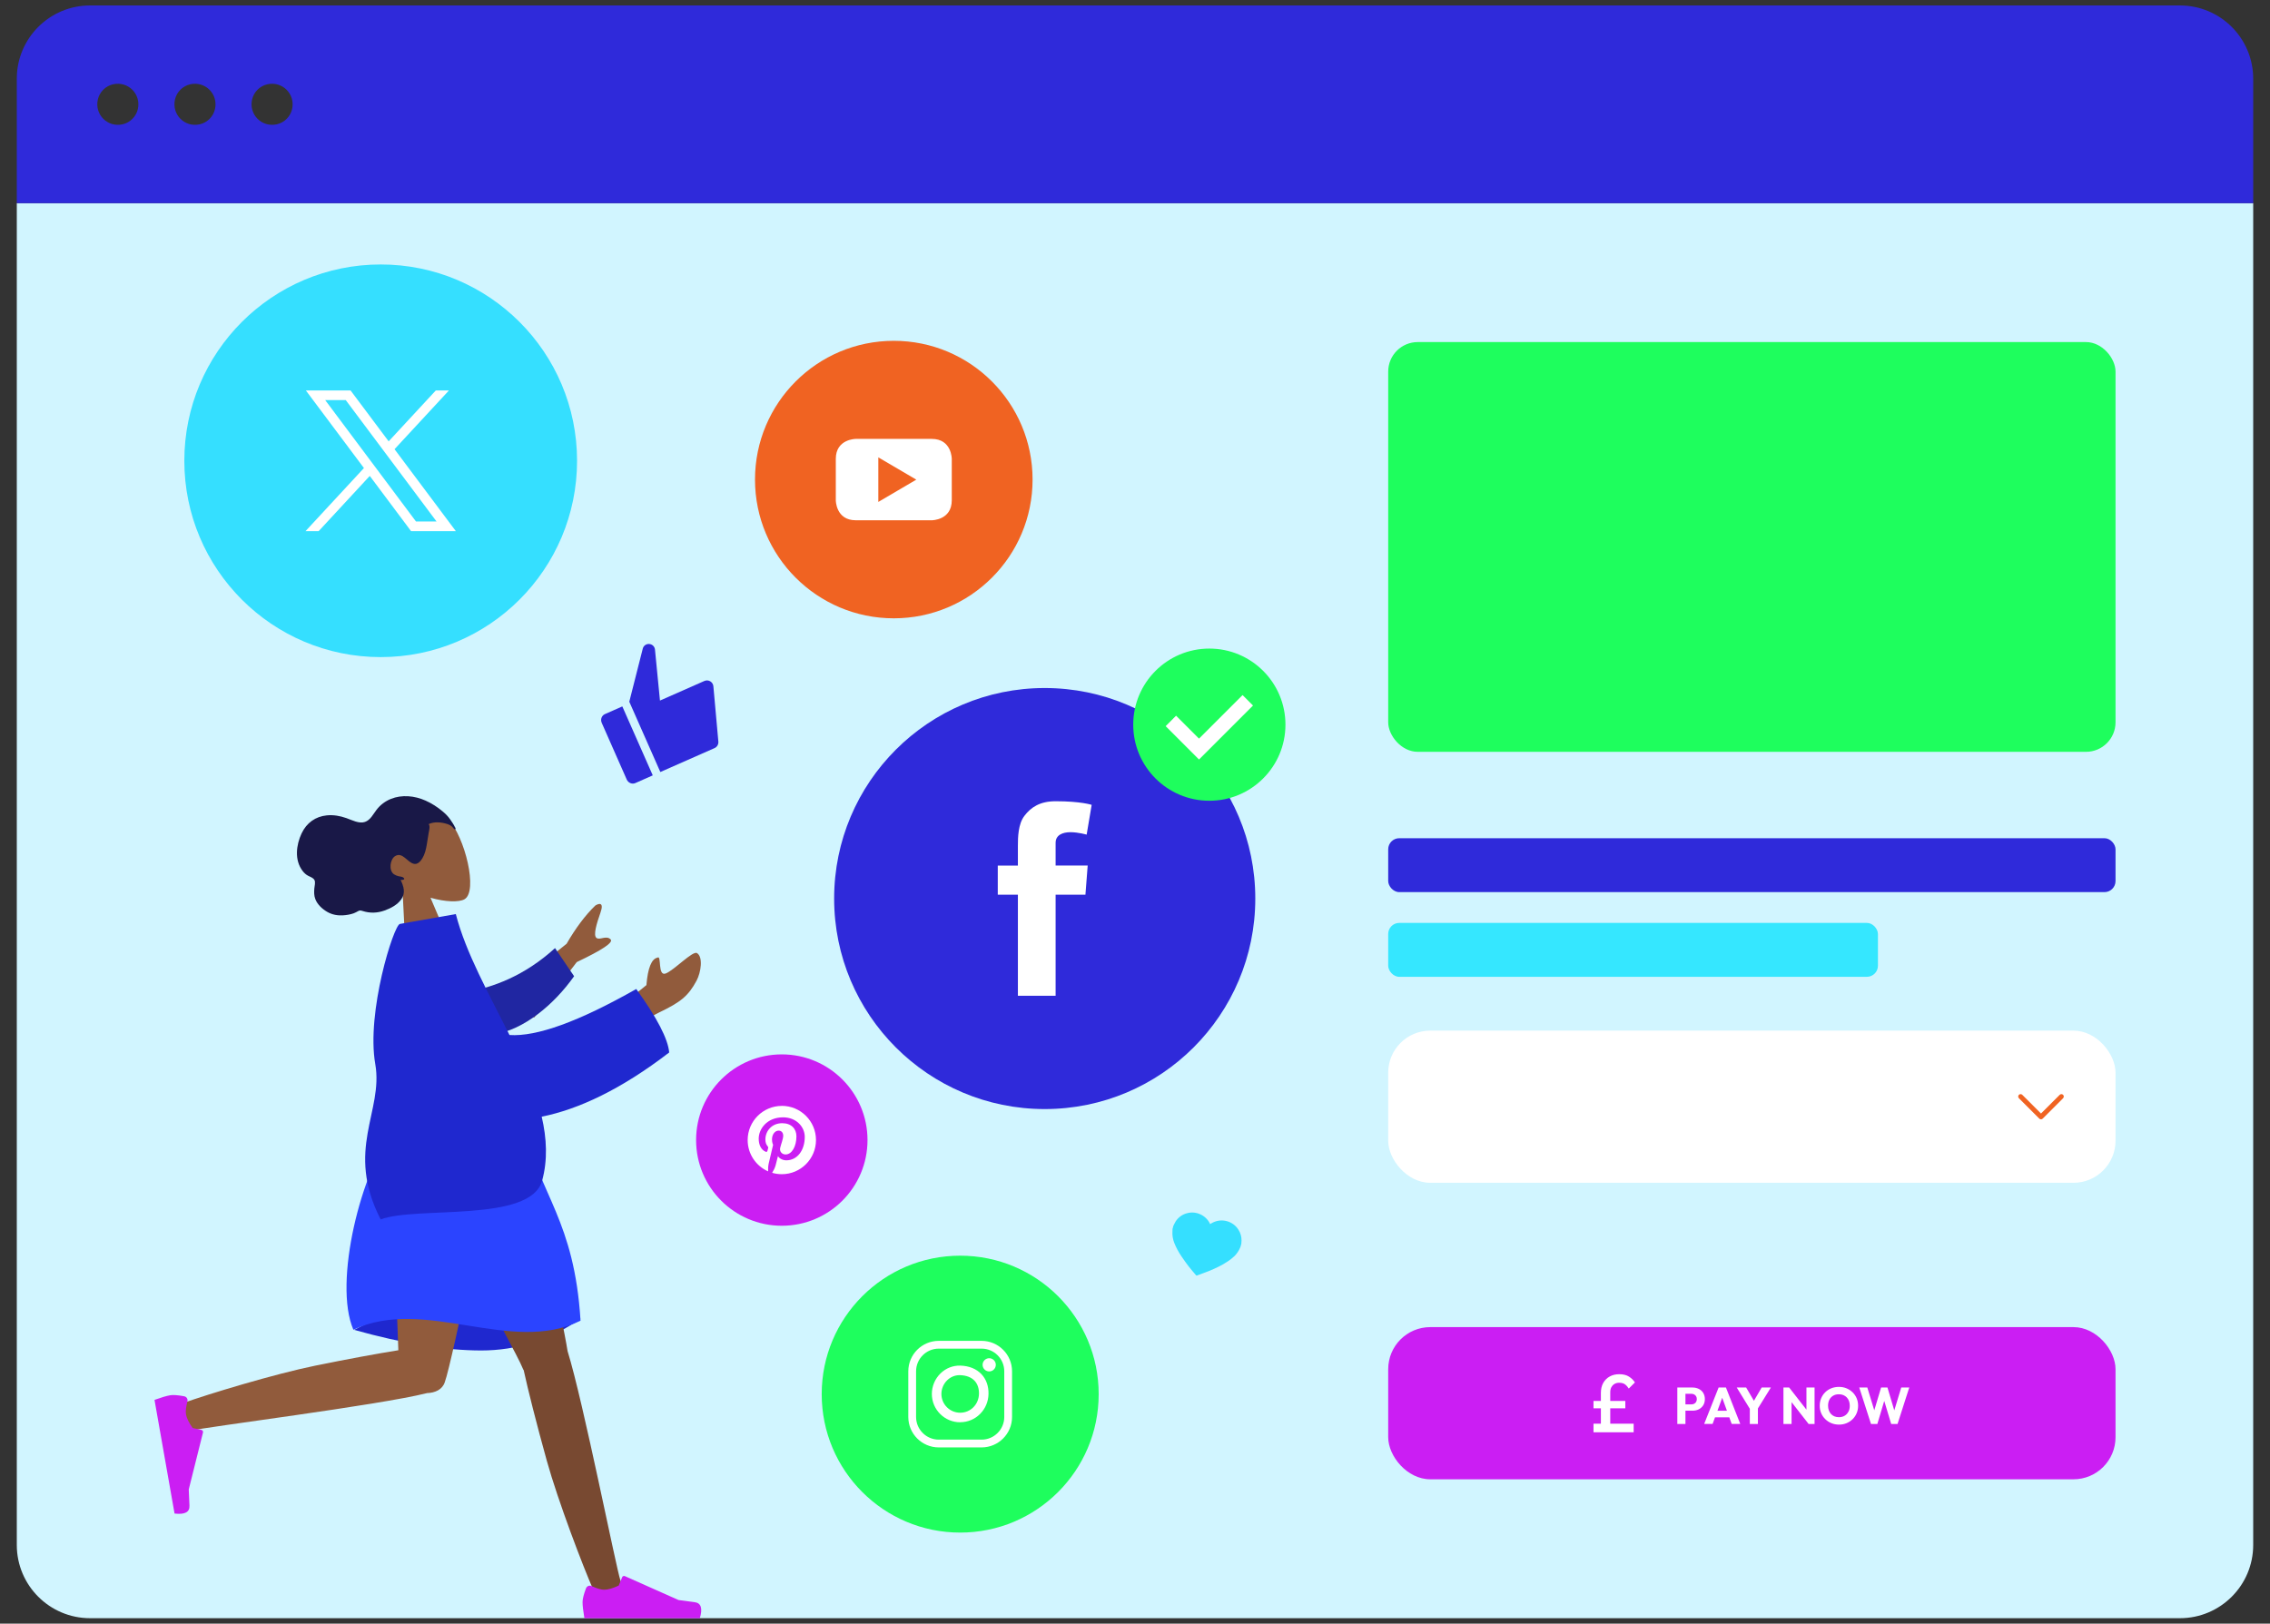 <?xml version="1.0" encoding="UTF-8"?><svg id="Layer_2" xmlns="http://www.w3.org/2000/svg" viewBox="0 0 615 440"><rect x="0" y="0" width="615" height="440" fill="#333333" stroke="none"/><defs><style>.cls-1{fill:none;}.cls-2{fill:#35e7ff;}.cls-3{fill:#35dfff;}.cls-4{fill:#784931;}.cls-4,.cls-5,.cls-6,.cls-7,.cls-8,.cls-9,.cls-10{fill-rule:evenodd;}.cls-11,.cls-10{fill:#cb1ef3;}.cls-5{fill:#915b3c;}.cls-12{fill:#1efe5d;}.cls-6{fill:#2026a2;}.cls-13{fill:#f06322;}.cls-7{fill:#191847;}.cls-14{fill:#d1f5ff;}.cls-15{fill:#fff;}.cls-16{fill:#2f2ada;}.cls-8{fill:#2b44ff;}.cls-9{fill:#1f28cf;}</style></defs><g id="Layer_17"><path class="cls-14" d="M4.55,55.06h605.9v363.61c0,10.96-8.9,19.85-19.85,19.85H24.4c-10.96,0-19.85-8.9-19.85-19.85V55.06h0Z"/><path class="cls-16" d="M590.6,1.48H24.4C13.44,1.48,4.55,10.37,4.55,21.33v33.72h605.9V21.33c0-10.96-8.89-19.85-19.85-19.85ZM37.35,29.54c-.45,2.05-2.1,3.7-4.15,4.15-4.06.9-7.6-2.64-6.7-6.7.45-2.05,2.1-3.7,4.15-4.15,4.06-.9,7.6,2.64,6.7,6.7ZM58.25,29.54c-.45,2.05-2.1,3.7-4.15,4.15-4.06.9-7.6-2.64-6.7-6.7.45-2.05,2.1-3.7,4.15-4.15,4.06-.9,7.6,2.64,6.7,6.7ZM79.14,29.54c-.45,2.05-2.1,3.7-4.15,4.15-4.06.9-7.6-2.64-6.7-6.7.45-2.05,2.1-3.7,4.15-4.15,4.06-.9,7.6,2.64,6.7,6.7Z"/><g id="humaaans_standing-24"><g id="humaaan-11"><g id="Head_Front_Wavy"><g id="Head"><path class="cls-5" d="M108.98,239.74c-3.24-2.24-5.87-5.34-6.65-9.39-2.27-11.68,14.36-13.43,19.02-8.48,4.65,4.95,8.22,19.73,4.48,21.83-1.49.84-5.17.74-9.2-.42l6.3,14.82-12.85,3.44-1.1-21.81Z"/></g><g id="hair"><path class="cls-7" d="M123.25,224.14c-.33-.72-.86-1.46-1.3-2.11-.57-.83-1.28-1.52-2.03-2.15-1.41-1.19-2.98-2.19-4.62-2.92-2.99-1.34-6.43-1.66-9.4-.46-1.5.61-2.85,1.6-3.87,2.93-.92,1.2-1.68,2.81-3.16,3.31-1.6.54-3.49-.5-5.03-1.04-1.74-.61-3.51-.92-5.31-.74-3.02.3-5.47,2-6.83,4.91-1.44,3.09-1.99,7.2.3,10.17.43.55.9.99,1.49,1.29.54.28,1.33.53,1.68,1.11.37.63.04,1.65-.01,2.32-.08.96-.09,1.94.26,2.87.57,1.52,1.95,2.75,3.26,3.5,1.33.76,2.79,1.01,4.25.92.97-.06,1.95-.22,2.87-.54.46-.16.83-.4,1.26-.62.41-.22.69-.17,1.13-.03,2.03.66,4.01.59,5.97-.11,1.65-.59,3.49-1.52,4.56-3.05,1.19-1.7.68-3.46-.19-5.26.43.09,1.52-.08.69-.66-.33-.23-.83-.23-1.2-.32-.43-.1-.88-.27-1.26-.52-1.53-1.03-1.08-4.09.27-4.93,2.01-1.26,3.32,1.7,5.1,2.08,1.02.22,1.79-.66,2.29-1.48.67-1.1.98-2.4,1.2-3.7.18-1.07.33-2.15.52-3.22.09-.5.47-1.94-.02-2.35,1.48-.73,3.4-.55,4.98-.06.65.2,1.18.48,1.64,1.02.1.12.34.48.52.45.33-.06.1-.42.02-.6"/></g></g><g id="Bottom_Standing_Skirt"><g id="Skirt-Shadow"><path class="cls-9" d="M95.95,360.39c13.3,3.72,24.78,5.58,34.43,5.58s18.61-2.86,26.89-8.59c-13.02-3.82-23.74-5.73-32.16-5.73s-18.14,2.91-29.16,8.74Z"/></g><g id="Leg"><path class="cls-4" d="M141.89,371.33c-.13-.19-.24-.4-.32-.63-1.78-4.7-30.26-55.43-33.09-64.7h32.06c2.16,7.05,11.87,51.3,13.23,60.13,4.31,13.93,13.19,59.02,14.32,62.15,1.19,3.29-5.52,6.71-7.3,2.67-2.84-6.43-9.62-24.22-12.64-35.08-2.83-10.18-5.13-19.34-6.26-24.53Z"/></g><g id="Leg-2"><path class="cls-5" d="M115.66,377.53c-13.02,3.29-60.64,9.24-63.91,10.17-3.36.96-6.31-5.97-2.15-7.47,6.61-2.39,24.83-7.91,35.88-10.16,8.88-1.81,16.99-3.29,22.44-4.16-.46-15.29-2.57-51.98-1.19-59.91h28.37c-1.32,7.6-12.53,63.05-14.61,68.6-.66,1.98-2.63,2.86-4.82,2.92Z"/></g><g id="Accessories_Shoe_Flat-Sneaker"><g id="shoe"><path class="cls-10" d="M49.9,378.38c-1.74-.32-3.01-.41-3.82-.27-.98.17-2.39.59-4.22,1.25.2,1.14,2.01,11.41,5.43,30.8,2.79.33,4.13-.38,4.04-2.14-.09-1.76-.16-3.23-.19-4.4l3.86-15.44c.07-.3-.11-.6-.4-.67,0,0-.01,0-.02,0l-2.39-.53c-1.03-1.46-1.63-2.7-1.8-3.69-.14-.81-.01-1.99.39-3.53h0c.15-.59-.2-1.2-.79-1.35-.03,0-.05-.01-.08-.02Z"/></g></g><g id="Accessories_Shoe_Flat-Sneaker-2"><g id="shoe-2"><path class="cls-10" d="M158.76,430.43c-.62,1.66-.93,2.89-.93,3.72,0,1,.17,2.46.5,4.38h31.27c.81-2.69.34-4.14-1.41-4.35-1.75-.21-3.21-.41-4.36-.58l-14.54-6.48c-.28-.12-.61,0-.73.28,0,0,0,0,0,.01l-.93,2.27c-1.62.76-2.94,1.13-3.95,1.13-.82,0-1.96-.33-3.41-1h0c-.56-.26-1.21-.01-1.47.55-.01.02-.02.05-.03.07Z"/></g></g><g id="Skirt"><path class="cls-8" d="M106.82,306.01c12.5-3.58,24.33-3.58,35.49,0,3.88,17.71,13.31,24.74,14.97,51.89-18.85,9.37-42.14-6.68-61.54,2.45-5.54-12.78,2.22-43.55,11.09-54.34Z"/></g></g><g id="Body_Pointing-Forward"><g id="Skin"><path class="cls-5" d="M136.38,269.48l17.12-13.72c2.49-4.3,5.08-7.75,7.78-10.36.87-.56,2.46-1.08,1.41,1.9-1.05,2.98-2.02,6.17-1.09,6.87.93.7,2.66-.81,3.84.41.78.82-2.28,2.86-9.18,6.14l-11.55,15.04-8.32-6.28ZM167.61,273l7.52-6.04c.38-4.65,1.39-7.13,3.01-7.45,1.15-.8-.04,5.2,2.24,4.29,2.28-.9,7.3-6.22,8.45-5.52,1.7,1.03,1.09,5.22-.11,7.47-2.24,4.19-4.41,5.87-10.04,8.57-2.94,1.41-5.98,3.73-9.12,6.95l-1.95-8.27Z"/></g><g id="Sleeve"><path class="cls-6" d="M126.75,268.79c6.63-1.24,15.23-4.2,23.62-11.86l5.17,7.62c-5.38,7.61-13.6,14.54-21.65,15.73-6.34.94-10.92-6.13-7.14-11.48Z"/></g><g id="Clothes"><path class="cls-9" d="M138.02,280.48c7.36.51,18.81-3.64,34.36-12.47,5.62,7.79,8.59,13.52,8.92,17.2-12.92,9.94-24.53,15.41-34.54,17.4,1.37,5.91,1.65,11.71.12,17.32-3.13,11.54-34.22,6.85-43.75,10.53-9.72-18.98.79-29.24-1.46-42.09-2.47-14.06,5.01-37.7,6.67-37.99l15.15-2.67c2.73,10.59,9.02,21.69,14.54,32.77Z"/></g></g></g></g><circle class="cls-13" cx="242.15" cy="129.96" r="37.6"/><path class="cls-15" d="M248.25,129.98l-10.29,6.04v-12.08l10.29,6.04ZM257.86,135.58v-11.23s0-5.41-5.42-5.41h-20.59s-5.41,0-5.41,5.41v11.23s0,5.41,5.41,5.41h20.59s5.42,0,5.42-5.41"/><circle class="cls-16" cx="283.04" cy="243.5" r="57.05"/><path class="cls-15" d="M270.32,234.57h5.45v-5.3c0-2.34.06-5.94,1.76-8.17,1.79-2.36,4.24-3.97,8.46-3.97,6.88,0,9.77.98,9.77.98l-1.36,8.07s-2.27-.66-4.39-.66-4.02.76-4.02,2.88v6.16h8.69l-.61,7.89h-8.08v27.4h-10.22v-27.4h-5.45v-7.89Z"/><circle class="cls-3" cx="103.14" cy="124.87" r="53.2"/><g id="layer1"><g id="path1009"><path class="cls-15" d="M82.86,105.8l15.74,21.04-15.84,17.11h3.56l13.86-14.98,11.2,14.98h12.13l-16.62-22.22,14.74-15.92h-3.56l-12.77,13.79-10.32-13.79h-12.13ZM88.1,108.42h5.57l24.6,32.9h-5.57l-24.6-32.9Z"/></g></g><circle class="cls-12" cx="260.14" cy="377.8" r="37.52"/><path class="cls-15" d="M265.94,392.24h-11.61c-4.55,0-8.25-3.7-8.25-8.25v-12.38c0-4.55,3.7-8.25,8.25-8.25h11.61c4.55,0,8.25,3.7,8.25,8.25v12.38c0,4.55-3.7,8.25-8.25,8.25ZM254.33,365.47c-3.38,0-6.14,2.75-6.14,6.14v12.38c0,3.38,2.75,6.14,6.14,6.14h11.61c3.38,0,6.14-2.75,6.14-6.14v-12.38c0-3.38-2.75-6.14-6.14-6.14h-11.61Z"/><path class="cls-15" d="M260.14,385.43c-4.23,0-7.68-3.44-7.68-7.68,0-2.09.86-4.12,2.35-5.57,1.46-1.42,3.36-2.16,5.36-2.11,2.39.07,4.37.88,5.74,2.33,1.29,1.38,1.95,3.24,1.9,5.37h0c-.04,2.05-.85,3.96-2.27,5.39-1.44,1.45-3.36,2.25-5.4,2.25ZM259.96,372.66c-1.24,0-2.43.49-3.34,1.38-1,.97-1.57,2.32-1.57,3.71,0,2.81,2.28,5.09,5.09,5.09s5.03-2.25,5.09-5.12l1.29.03-1.29-.03c.03-1.45-.38-2.67-1.2-3.55-.88-.94-2.24-1.46-3.92-1.51-.05,0-.09,0-.14,0Z"/><circle class="cls-15" cx="268" cy="369.86" r="1.79"/><circle class="cls-11" cx="211.81" cy="308.95" r="23.22"/><path class="cls-15" d="M211.82,299.69c-5.11,0-9.26,4.15-9.26,9.26,0,3.79,2.28,7.05,5.54,8.48-.03-.65,0-1.42.16-2.13.18-.75,1.19-5.05,1.19-5.05,0,0-.3-.59-.3-1.46,0-1.37.8-2.4,1.79-2.4.84,0,1.25.63,1.25,1.39,0,.85-.54,2.11-.82,3.29-.23.98.49,1.78,1.46,1.78,1.75,0,2.94-2.25,2.94-4.92,0-2.03-1.37-3.55-3.85-3.55-2.81,0-4.56,2.09-4.56,4.43,0,.81.24,1.38.61,1.82.17.2.2.28.13.52-.04.17-.15.58-.19.74-.06.23-.25.32-.46.23-1.29-.53-1.9-1.95-1.9-3.54,0-2.63,2.22-5.79,6.62-5.79,3.54,0,5.86,2.56,5.86,5.3,0,3.63-2.02,6.35-5,6.35-1,0-1.94-.54-2.26-1.15,0,0-.54,2.13-.65,2.55-.2.71-.58,1.43-.93,1.98.83.25,1.71.38,2.62.38,5.11,0,9.26-4.15,9.26-9.26s-4.15-9.26-9.26-9.26"/><rect class="cls-11" x="376.1" y="359.64" width="197.05" height="41.24" rx="11.4" ry="11.4"/><path class="cls-15" d="M461.45,377.47c-.29-.47-.69-.83-1.2-1.08s-1.07-.38-1.69-.38h-4.13v9.88h2.2v-3.6h1.93c.63,0,1.19-.13,1.69-.38.5-.26.9-.62,1.2-1.09.29-.47.44-1.03.44-1.67s-.15-1.2-.44-1.67ZM459.51,379.92c-.13.21-.31.38-.53.49-.22.11-.47.17-.74.17h-1.61v-2.87h1.61c.27,0,.52.06.74.17.22.11.4.28.53.49.13.21.2.47.2.77s-.07.57-.2.78Z"/><path class="cls-15" d="M465.62,376l-3.92,9.88h2.28l.66-1.79h3.87l.65,1.79h2.32l-3.88-9.88h-1.99ZM465.3,382.3l1.29-3.52,1.28,3.52h-2.57Z"/><polygon class="cls-15" points="477.29 376 475.18 379.61 473.07 376 470.52 376 474.07 381.77 474.07 385.89 476.26 385.89 476.26 381.68 479.78 376 477.29 376"/><polygon class="cls-15" points="489.41 382.01 484.72 376 483.18 376 483.18 385.89 485.38 385.89 485.38 379.97 490 385.89 491.61 385.89 491.61 376 489.41 376 489.41 382.01"/><path class="cls-15" d="M501.9,377.3c-.47-.46-1.02-.82-1.65-1.08s-1.31-.38-2.05-.38-1.43.13-2.06.38-1.18.62-1.65,1.08-.83,1-1.09,1.62c-.26.62-.39,1.29-.39,2.02s.13,1.39.39,2.01c.26.62.63,1.16,1.11,1.63.48.47,1.03.83,1.66,1.09.63.26,1.32.39,2.07.39s1.41-.13,2.04-.39c.63-.26,1.18-.62,1.65-1.09.47-.46.83-1,1.09-1.62.26-.62.39-1.29.39-2.01s-.13-1.4-.39-2.02c-.26-.62-.63-1.16-1.1-1.62ZM500.78,382.56c-.24.47-.59.84-1.03,1.1s-.96.39-1.55.39c-.44,0-.84-.08-1.2-.22-.36-.15-.67-.36-.93-.64s-.46-.61-.59-.99c-.14-.38-.21-.81-.21-1.27,0-.62.12-1.17.36-1.63.24-.46.59-.82,1.03-1.08.44-.26.96-.38,1.55-.38.44,0,.84.07,1.2.22s.67.36.93.63c.26.28.46.6.6.98.14.38.21.8.21,1.27,0,.62-.12,1.16-.36,1.63Z"/><polygon class="cls-15" points="515.1 376 513.21 382.21 511.36 376 509.64 376 507.79 382.19 505.9 376 503.72 376 506.9 385.89 508.62 385.89 510.49 379.64 512.37 385.89 514.09 385.89 517.27 376 515.1 376"/><path class="cls-15" d="M436.58,375.91c.2-.38.48-.67.84-.88.36-.21.78-.31,1.25-.31.65,0,1.17.14,1.55.41.38.27.74.66,1.06,1.16l1.66-1.66c-.4-.62-.94-1.15-1.62-1.58-.68-.44-1.56-.65-2.64-.65-.95,0-1.8.2-2.55.61-.75.41-1.34.99-1.77,1.75-.43.76-.64,1.67-.64,2.74v2.15h-2v1.99h2v4.17h-2v2.33h10.88v-2.33h-6.34v-4.17h4.08v-1.99h-4.08v-2.37c0-.53.1-.99.3-1.36Z"/><rect class="cls-15" x="376.1" y="279.29" width="197.05" height="41.24" rx="11.4" ry="11.4"/><rect class="cls-16" x="376.1" y="227.15" width="197.05" height="14.61" rx="3" ry="3"/><rect class="cls-12" x="376.1" y="92.7" width="197.05" height="111.04" rx="8" ry="8"/><rect class="cls-2" x="376.1" y="250.1" width="132.68" height="14.61" rx="3" ry="3"/><path class="cls-13" d="M552.96,303.33c-.17,0-.33-.06-.46-.19l-5.53-5.53c-.25-.25-.25-.67,0-.92s.67-.25.92,0l5.07,5.07,5.07-5.07c.25-.25.67-.25.92,0s.25.67,0,.92l-5.53,5.53c-.13.13-.29.19-.46.19Z"/><circle class="cls-12" cx="327.64" cy="196.38" r="20.62"/><polygon class="cls-15" points="324.84 205.82 315.81 196.78 318.63 193.95 324.84 200.16 336.64 188.36 339.47 191.19 324.84 205.82"/><path class="cls-16" d="M190.83,184.54l-12.03,5.31-1.35-13.82c-.08-.81-.72-1.44-1.53-1.51-.83-.08-1.58.45-1.78,1.26l-3.65,14.38,8.41,19.05,14.69-6.48c.68-.3,1.09-1,1.03-1.75l-1.35-15.01c-.05-.56-.36-1.05-.85-1.34-.49-.29-1.06-.32-1.58-.09Z"/><path class="cls-16" d="M168.61,191.43l-4.73,2.09c-.88.39-1.26,1.45-.86,2.36l6.78,15.37c.4.91,1.45,1.34,2.32.96l4.73-2.09-8.25-18.69Z"/><path class="cls-3" d="M336.29,337.1l-.22.82c-.03.05-.06.1-.08.16-.36.87-.88,1.66-1.55,2.32-.55.52-1.15,1-1.78,1.41-.82.55-1.68,1.05-2.57,1.48-.81.4-1.64.78-2.47,1.11-1.11.45-2.24.84-3.35,1.26h0c-.08.04-.18.01-.22-.06-.67-.8-1.37-1.59-2.01-2.41-.67-.87-1.3-1.77-1.93-2.69h0c-.79-1.15-1.45-2.38-1.97-3.68-.39-.98-.56-2.04-.5-3.09,0-.25.01-.48.03-.71l.23-.85s.05-.09.07-.13c.18-.35.33-.7.54-1.04.71-1.11,1.83-1.91,3.11-2.23,1.2-.33,2.48-.21,3.61.32,1.1.5,2,1.37,2.54,2.45.02.06.04.13.05.19.25-.15.44-.26.64-.36h0c1.2-.64,2.59-.8,3.9-.45,1.31.35,2.44,1.17,3.16,2.32.57.88.86,1.91.84,2.95,0,.3-.04.6-.06.91h0Z"/><rect class="cls-1" width="615" height="440"/></g></svg>